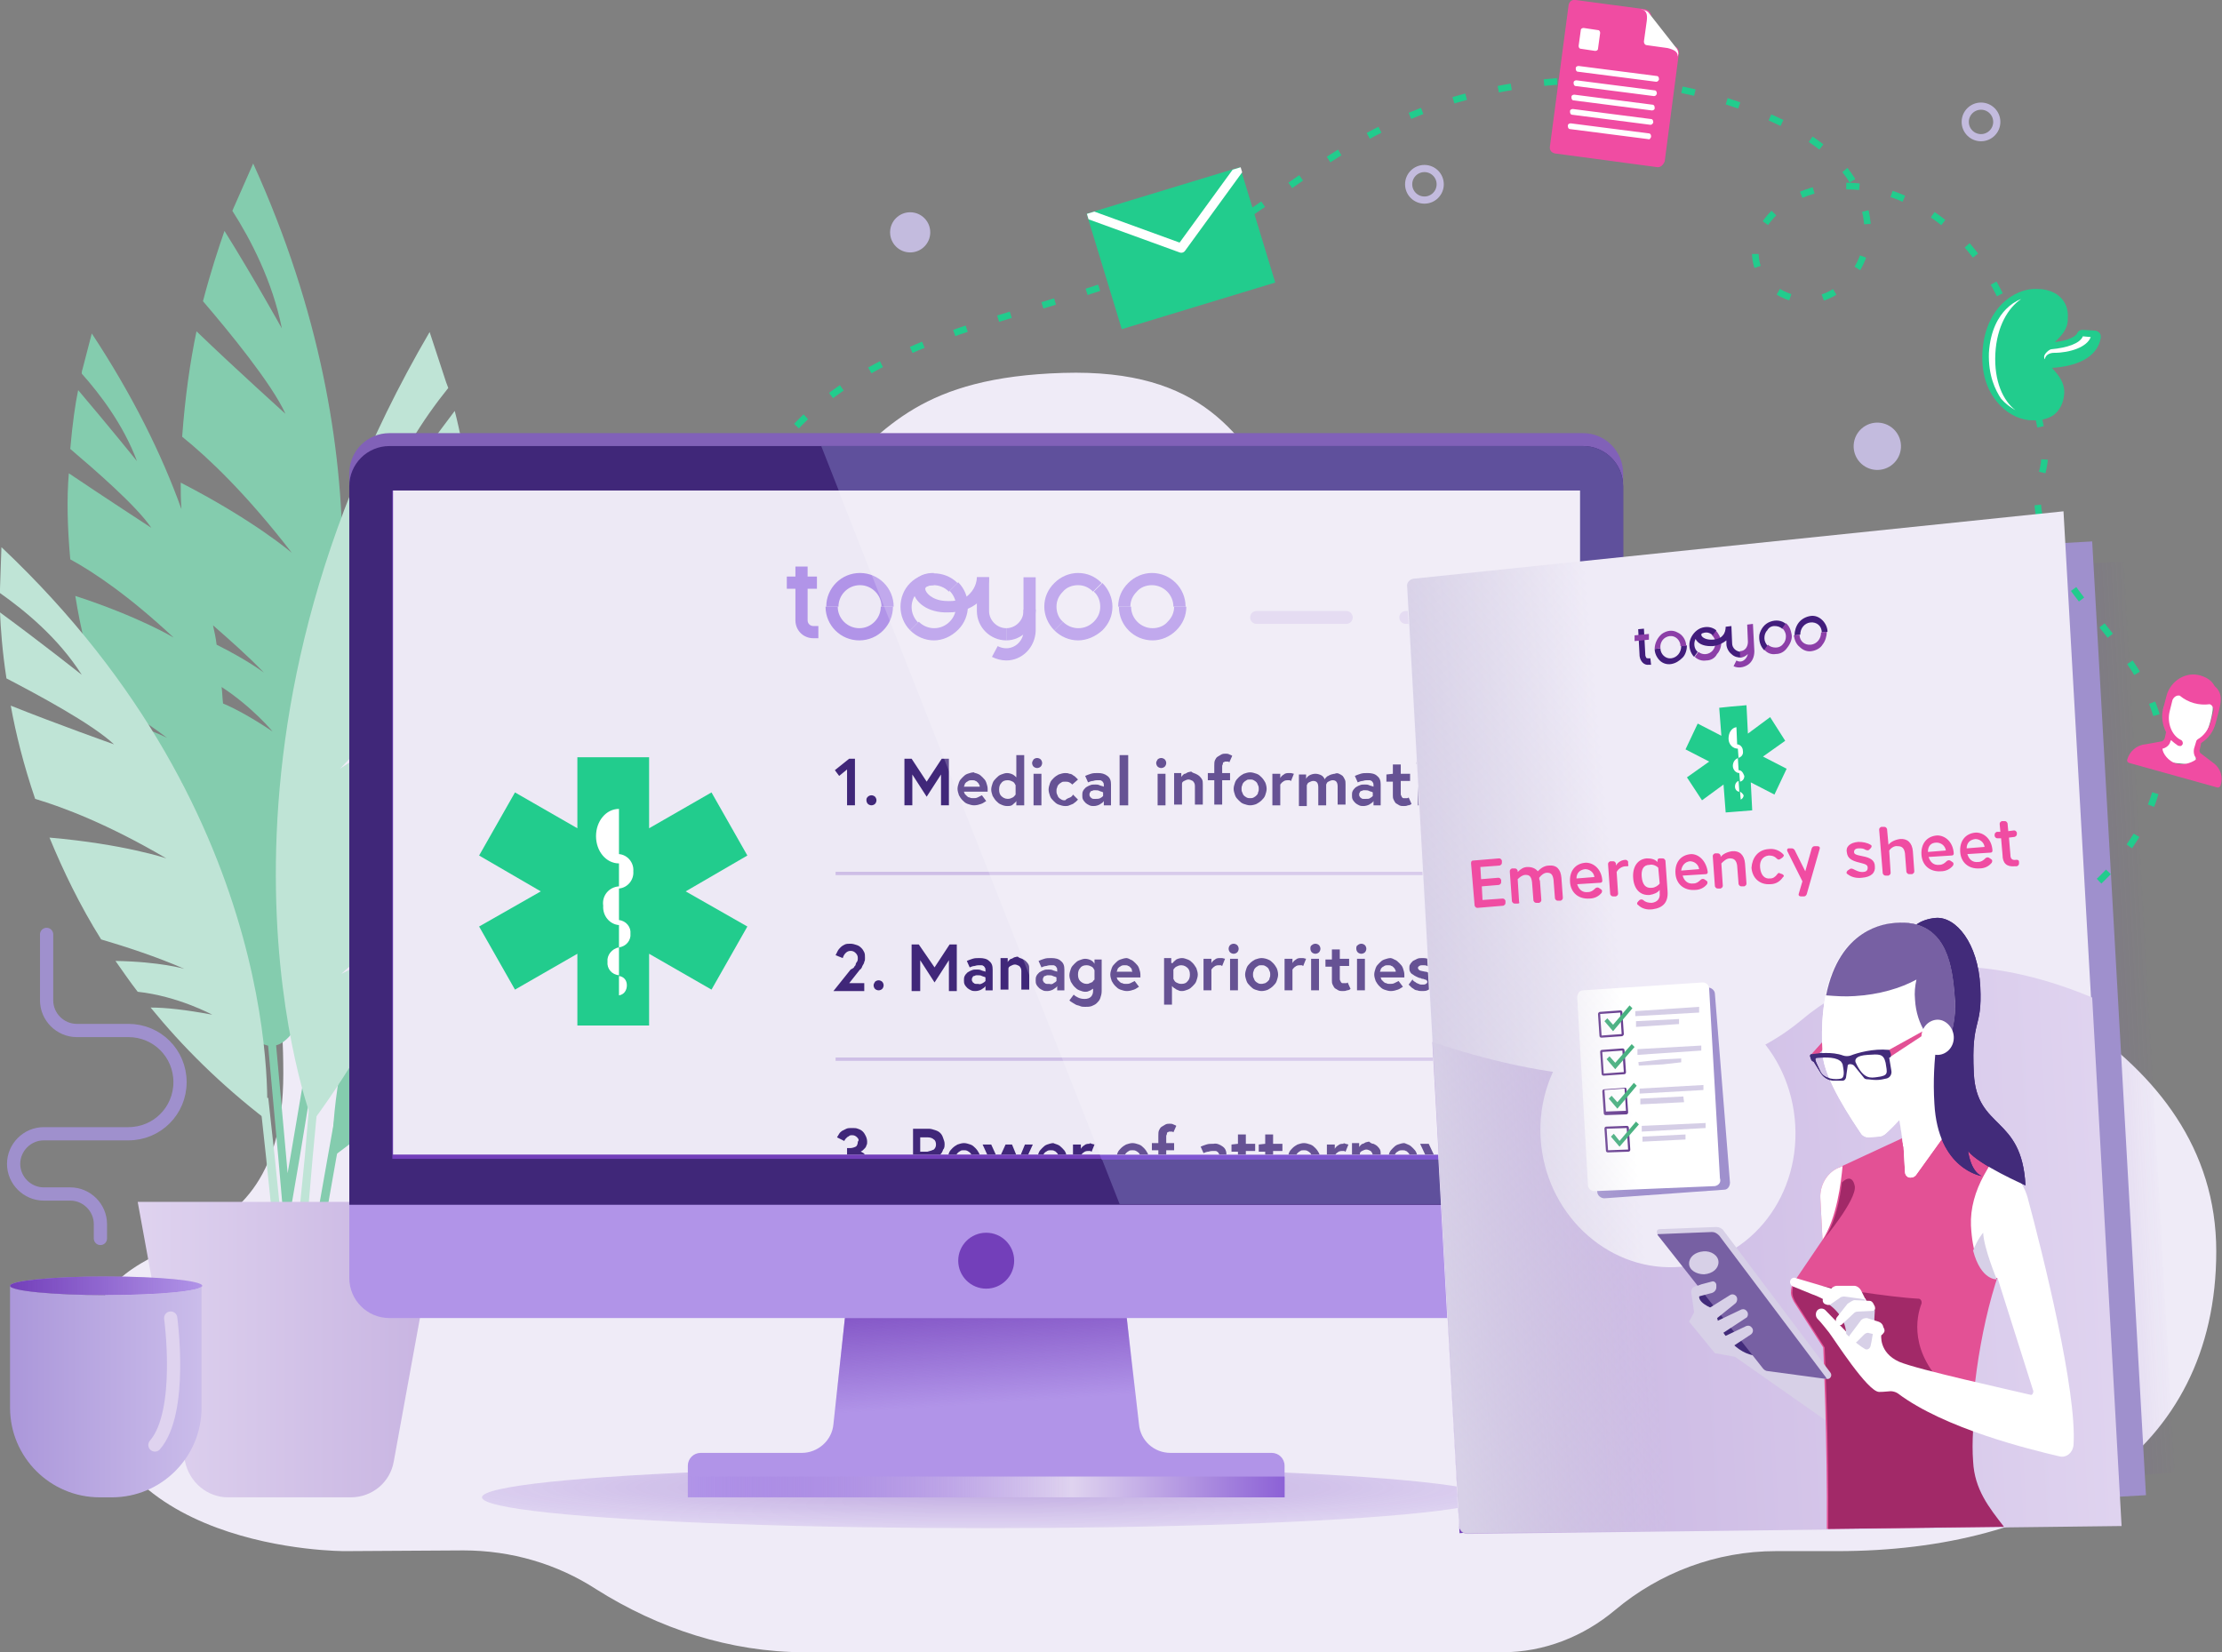<svg viewBox="0 0 309.8 230.4" xmlns="http://www.w3.org/2000/svg" xmlns:xlink="http://www.w3.org/1999/xlink"><rect x="0" y="0" width="309.8" height="230.4" fill="#808080" stroke="none"/><linearGradient id="a" gradientTransform="matrix(.998 -.056 -.056 -.998 60.216 167.572)" gradientUnits="userSpaceOnUse" x1="160.457" x2="241.548" y1="10.944" y2="10.944"><stop offset="0" stop-color="#733fba"/><stop offset="1" stop-color="#733fba" stop-opacity="0"/></linearGradient><radialGradient id="b" cx="315.089" cy="-2761.793" gradientTransform="matrix(.73 0 0 -.051 -92.883 66.578)" gradientUnits="userSpaceOnUse" r="202.242"><stop offset="0" stop-color="#733fba"/><stop offset="1" stop-color="#aa88ea" stop-opacity="0"/></radialGradient><linearGradient id="c"><stop offset="0" stop-color="#c7b3e1"/><stop offset="1" stop-color="#dfd3ef"/></linearGradient><linearGradient id="d" gradientTransform="matrix(-1 0 0 -1 -663.5 231.64)" gradientUnits="userSpaceOnUse" x1="-725.056" x2="-682.697" xlink:href="#c" y1="43.419" y2="43.419"/><linearGradient id="e" gradientTransform="matrix(-1 0 0 -1 -663.5 231.64)" gradientUnits="userSpaceOnUse" x1="-691.76" x2="-664.921" y1="37.569" y2="37.569"><stop offset=".013" stop-color="#cabcea"/><stop offset="1" stop-color="#ab97da"/></linearGradient><linearGradient id="f"><stop offset="0" stop-color="#733fba" stop-opacity="0"/><stop offset="1" stop-color="#733fba"/></linearGradient><linearGradient id="g" gradientTransform="matrix(-1 0 0 -1 -663.5 231.64)" gradientUnits="userSpaceOnUse" x1="-691.76" x2="-664.921" xlink:href="#f" y1="52.319" y2="52.319"/><linearGradient id="h" gradientTransform="matrix(1 0 0 -1 0 231.638)" gradientUnits="userSpaceOnUse" x1="95.7" x2="179.1" y1="24.269" y2="24.269"><stop offset="0" stop-color="#8c61d6" stop-opacity="0"/><stop offset=".645" stop-color="#dfd3ef"/><stop offset="1" stop-color="#8c61d6"/></linearGradient><linearGradient id="i" gradientTransform="matrix(1 0 0 -1 0 231.638)" gradientUnits="userSpaceOnUse" x1="137.182" x2="135.963" xlink:href="#f" y1="35.872" y2="54.557"/><clipPath id="j"><path d="m54.8 68.4h165.5v92.6h-165.5z"/></clipPath><clipPath id="k"><path d="m54.8 68.4h165.5v92.6h-165.5z"/></clipPath><clipPath id="l"><path d="m153.5 26.2h22.4v16.8h-22.4z" transform="matrix(.957 -.29 .29 .957 -2.959 49.262)"/></clipPath><linearGradient id="m" gradientTransform="matrix(.998 -.056 -.056 -.998 60.216 167.572)" gradientUnits="userSpaceOnUse" x1="140.507" x2="232.584" xlink:href="#c" y1="-18.674" y2="-18.674"/><clipPath id="n"><path d="m228 141.7 8.9-.5v-.8l-8.9.6z"/></clipPath><clipPath id="o"><path d="m228.1 143.2 6-.4v-.7l-6 .3z"/></clipPath><clipPath id="p"><path d="m228.3 147.1 8.9-.6v-.7l-8.9.5z"/></clipPath><clipPath id="q"><path d="m228.4 147.7h6v.7h-6z" transform="matrix(.994 -.112 .112 .994 -15.141 26.871)"/></clipPath><clipPath id="r"><path d="m228.6 152.5 8.9-.5v-.7l-8.9.5z"/></clipPath><clipPath id="s"><path d="m228.7 154 6.1-.3-.1-.8-6 .3z"/></clipPath><clipPath id="t"><path d="m228.9 157.8 8.9-.5v-.7l-8.9.4z"/></clipPath><clipPath id="u"><path d="m229 159.2 6-.3v-.7l-6 .3z"/></clipPath><linearGradient id="v" gradientTransform="matrix(.998 -.056 -.056 -.998 60.216 167.572)" gradientUnits="userSpaceOnUse" x1="139.509" x2="167.635" y1="10.948" y2="11.814"><stop offset="0" stop-color="#d7d0e7"/><stop offset="1" stop-color="#d1cbe1" stop-opacity="0"/></linearGradient><clipPath id="w"><path d="m227.8 87.8 26.9-2.6.4 6.8-26.9 2.5z"/></clipPath><clipPath id="x"><path d="m228.2 94.5 26.9-2.5-.4-6.8-26.9 2.6z"/></clipPath><clipPath id="y"><path d="m228.2 94.5 26.9-2.5-.4-6.8-26.9 2.6z"/></clipPath><clipPath id="z"><path d="m228.2 94.5 26.9-2.5-.4-6.8-26.9 2.6z"/></clipPath><clipPath id="A"><path d="m234.7 99.1 13.9-1.2.8 14.7-13.9 1.1z"/></clipPath><clipPath id="B"><path d="m235.5 113.7 13.9-1.1-.8-14.7-13.9 1.2z"/></clipPath><clipPath id="C"><path d="m235.5 113.7 13.9-1.1-.8-14.7-13.9 1.2z"/></clipPath><clipPath id="D"><path d="m66.8 105.5h37.4v37.4h-37.4z"/></clipPath><clipPath id="E"><path d="m66.8 105.5h37.4v37.4h-37.4z"/></clipPath><clipPath id="F"><path d="m66.8 105.5h37.4v37.4h-37.4z"/></clipPath><path d="m64.6 216.2c6.7 0 13.1 1.9 18.5 5.4 8.7 5.5 18.7 8.8 29.1 8.8h97.3c5.8 0 11.3-2.2 15.7-5.9 6.2-5.2 14.1-8.2 22.4-8.2h8.6c29.5 0 52.8-13.5 52.8-41.8 0-28.8-33.5-41-53.2-46.9s5.5-37.8-40.6-37.8-27.6-39-67-37.8-20.1 28.4-81.1 31.1c-41 8.7-27.6 35.8-27.6 66.6 0 30.7-27.2 18.1-27.2 39.8 0 27 35.8 26.8 35.8 26.8z" fill="#efebf7"/><path d="m303.2 205.3-99.7 8.5-7.2-130 99.8-5.5z" fill="url(#a)"/><path d="m299.2 208.5-94.7 5.3c-.5 0-1-.4-1-.9l-7.4-131.1c0-.5.4-1 .9-1l94.7-5.3z" fill="#9f90cd"/><path d="m107.1 64.5c5.8-9.3 16.2-14.7 26.6-18.3s21.3-5.8 31-10.7c9.5-4.8 17.5-12.1 26.9-17 16.5-8.7 37-9.7 54.3-2.5 3.6 1.5 7.1 3.4 9.9 6.1 2.8 2.8 4.7 6.5 4.6 10.4s-2.6 7.8-6.3 9-8.3-1-9.2-4.8c-1-4.3 2.7-8.3 6.9-9.8 8-2.9 17.3 1.1 22.8 7.7s7.9 15.1 9.6 23.5c.4 2.1 1.1 4.3.8 6.5-.3 2-1.1 3.5-.9 5.7.4 5.1 3.4 9.9 6.5 13.8 4.2 5.4 9.2 10.7 10.5 17.4 1.3 6.9-1.8 14.2-6.5 19.4-4.1 4.5-9.6 8.3-15.1 11-5.1 2.5-12.1 1.9-17.5.5" fill="none" stroke="#22cc8d" stroke-dasharray="1.841 4.603" stroke-miterlimit="10" stroke-width=".921"/><ellipse cx="137.4" cy="208.8" fill="url(#b)" opacity=".4" rx="70.2" ry="4.3"/><path d="m81.4 91.4v5.8c-3.1 2-7.4 5.3-10.5 9.8 0 0 5.3-3.9 10.4-7.4-.1 1.9-.4 4.7-1 8.1-4 1.9-10.8 5.3-13.6 7.7 0 0 7.1-2.3 12.9-4.4-.8 3.4-1.9 7.3-3.4 11.5-3.6.9-9.1 2.8-16.5 6.8 0 0 5.3-1.6 14.6-2.1-1.8 4-4 8.2-6.8 12.4-3 .8-6.9 1.9-10.4 3.3 0 0 3.1-.8 8.6-.7-.9 1.3-1.9 2.5-2.9 3.7-5 .4-9.3 2.5-9.3 2.5 3.3-.5 5.8-.7 7.7-.6-4.1 4.7-9 9.3-14.8 13.5-.1 0-1.8-37.3 35-69.9zm-71.6-13.4c3.3 1.8 8.2 5.1 14.4 10.9 0 0-4.8-2.9-13.7-5.8.7 4.4 1.8 9.1 3.5 13.9 2.8 1.5 6.3 3.6 9.3 5.9 0 0-2.8-1.5-8.2-2.9.6 1.5 1.2 2.9 1.9 4.4 4.7 1.6 8.4 4.8 8.4 4.8-3.1-1.4-5.5-2.2-7.3-2.6 2.8 5.6 6.4 11.3 11 16.9 0 0 .1-.4.3-1 1.2 8.9 3.2 19.5 6 22.2 5.2 4.8 8.1-6.9 8.1-6.9l2.2-20.4-3.1-5.1c4.7-14.5 11.5-48.1-7.3-89.5l-2.6 5.9s-.1.2-.3.7c2.5 3.9 5.6 9.8 6.9 16.4 0 0-4-7.2-8-13.6-.8 2.3-1.9 5.6-3 9.8 3.6 4.2 9.6 11.5 11.5 15.7 0 0-6.9-6.2-12.4-11.5-.9 4.3-1.6 9.2-2 14.7 3.6 2.9 8.9 7.9 15.3 16.2 0 0-5.2-4.5-15.5-9.8 0 1.2 0 2.4.1 3.7-2.8-7.8-6.9-16-12.5-24.5l-1.3 5s-.1.2-.1.6c2.5 2.8 5.8 7.1 7.7 12.2 0 0-4.2-5.2-8.2-9.9-.4 1.9-.8 4.7-1.1 8.2 3.4 2.9 9.2 7.9 11.3 11 0 0-6.3-4.1-11.5-7.6-.3 3.5-.2 7.6.2 12zm27 15.8s-2.2-1.7-6.6-3.9c-.1-.9-.3-1.8-.5-2.7 2.4 2.1 4.9 4.3 7.1 6.6zm1.2 8.2c-2.7-1.8-5-3.1-6.9-3.9-.1-.8-.1-1.5-.2-2.3 4.3 2.8 7.1 6.2 7.1 6.2z" fill="#84ccae"/><path d="m38.4 144.7 1.5 16.6.2 2.3.4-2.3 1.9-11.2 1.2.2-1.8 11-1.2 7h-1.2l-.6-6.9-1.5-16.5z" fill="#84ccae"/><path d="m37.4 153.1.9 8.2.7 6.9h-1.2l-.7-6.8-.9-8.3zm5.1 8.2.7-8.2 1.1.8-.7 7.4-.6 7h-1.2z" fill="#bfe4d6"/><path d="m59.9 46.3 2.3 7s.1.3.3.8c-3.3 4.1-7.6 10.4-9.8 17.8 0 0 5.5-7.7 10.7-14.6.7 2.7 1.5 6.6 2.2 11.5-4.6 4.3-12.2 11.9-14.9 16.4 0 0 8.5-6.2 15.5-11.6.5 5 .7 10.7.5 17-4.5 2.8-11.1 7.9-19.3 16.6 0 0 6.4-4.5 18.8-9.3-.6 6.2-1.8 12.9-3.7 19.8-3.8 2.4-8.5 5.6-12.6 9.1 0 0 3.8-2.4 11.3-4.8-.7 2.1-1.4 4.2-2.2 6.3-6.5 2.7-11.4 7.5-11.4 7.5 4.2-2.2 7.5-3.5 10.1-4.2-3.4 8.1-8 16.5-14.1 24.8-.1.1-19-49.7 16.3-110.1z" fill="#bfe4d6"/><path d="m.2 76.3-.2 5.8v.6c3.4 2.4 8.1 6.2 11.4 11.4 0 0-5.8-4.6-11.4-8.7.1 2.2.3 5.3.9 9.2 4.4 2.3 11.9 6.3 15 9.2 0 0-7.9-2.8-14.4-5.4.7 3.9 1.8 8.3 3.4 13 4 1.2 10.1 3.5 18.3 8.3 0 0-5.9-2-16.3-2.9 1.9 4.6 4.2 9.4 7.2 14.2 3.4 1 7.7 2.4 11.6 4.1 0 0-3.4-1-9.6-1.1 1 1.4 2 2.9 3.1 4.3 5.6.6 10.4 3.2 10.4 3.2-3.7-.7-6.5-1-8.6-1 4.4 5.4 9.7 10.7 16.2 15.7 0 0 3.3-41.9-37-79.9z" fill="#bfe4d6"/><path d="m46.7 155.7.9 1.9-.7 3.8-1.2 6.8h-.8l-.4-.1 1.2-6.8z" fill="#84ccae"/><path d="m35.2 167.6h26.3l-6.6 36.2c-.5 2.9-3 5-6 5h-17.1c-2.9 0-5.4-2.1-6-5l-6.6-36.2z" fill="url(#d)"/><ellipse cx="14.8" cy="179.3" fill="#b194e8" rx="13.4" ry="1.3"/><path d="m14.8 180.6c-7.4 0-13.4-.6-13.4-1.3v17c0 6.9 5.6 12.5 12.5 12.5h1.7c6.9 0 12.5-5.6 12.5-12.5v-17c.2.7-5.8 1.3-13.3 1.3z" fill="url(#e)"/><path d="m23.8 183.8s1.8 13.1-2.2 17.7" style="fill:none;stroke:#dfd3ef;stroke-width:1.845;stroke-linecap:round;stroke-linejoin:round;stroke-miterlimit:10"/><ellipse cx="14.8" cy="179.3" fill="url(#g)" rx="13.4" ry="1.3"/><path d="m14 172.7v-2c0-2.3-1.9-4.2-4.2-4.2h-3.7c-2.3 0-4.2-1.9-4.2-4.2 0-2.3 1.9-4.2 4.2-4.2h11.8c4 0 7.2-3.2 7.2-7.2 0-4-3.2-7.2-7.2-7.2h-7.2c-2.3 0-4.2-1.9-4.2-4.2v-9.2" style="fill:none;stroke:#9f90cd;stroke-width:1.845;stroke-linecap:round;stroke-linejoin:round;stroke-miterlimit:10"/><path d="m220.7 60.4h-166.4c-3.1 0-5.6 2.5-5.6 5.6v100.2h177.6v-100.2c0-3.1-2.5-5.6-5.6-5.6z" fill="#8161b8"/><path d="m48.7 167.9v10.3c0 3.1 2.5 5.6 5.6 5.6h166.4c3.1 0 5.6-2.5 5.6-5.6v-10.3z" fill="#b194e8"/><path d="m220.7 62.2h-166.4c-3.1 0-5.6 2.5-5.6 5.6v100.2h177.6v-100.2c0-3.1-2.5-5.6-5.6-5.6z" fill="#402779"/><path d="m220.7 62.2h-106.2l41.6 105.7h70.2v-100.1c0-3.1-2.5-5.6-5.6-5.6z" fill="#5f509c"/><path d="m54.7 68.4h165.5v93.2h-165.5z" fill="#733fba"/><path d="m153.6 161.7h66.6v-93.3h-103.3z" fill="#8057d2"/><path d="m54.8 68.4h165.5v92.6h-165.5z" fill="#ede9f5"/><path d="m177.3 202.6h-14.1c-2.3 0-4.2-1.7-4.4-4l-1.7-14.8h-39.3l-1.6 14.8c-.2 2.3-2.2 4-4.4 4h-14.1c-1 0-1.8.8-1.8 1.8v4.4h83.2v-4.4c0-1-.8-1.8-1.8-1.8z" fill="#b194e8"/><path d="m154.5 208.8h24.6v-2.9h-83.4v2.9z" fill="url(#h)"/><path d="m116 199.1h42.8c0-.2-.1-.3-.1-.5l-1.6-14.8h-39.3l-1.6 14.8c-.1.1-.1.3-.2.5z" fill="url(#i)"/><circle cx="137.5" cy="175.8" fill="#733fba" r="3.9"/><path d="m130.2 89.3c-1.2 0-2.4-.5-3.3-1.4l1.2-1.2c1.2 1.2 3.1 1.2 4.3 0s1.2-3.1 0-4.3l1.2-1.2c1.8 1.8 1.8 4.8 0 6.6-1 1-2.2 1.5-3.4 1.5zm-16.1-.3h-.7c-1.4 0-2.5-1.1-2.5-2.5v-7.5h1.7v7.5c0 .5.4.8.8.8h.7zm26.2.3c-2.2 0-4.1-1.8-4.1-4.1v-4.7h1.7v4.7c0 1.3 1.1 2.4 2.4 2.4z" fill="#b194e8"/><path d="m126.9 87.9c-1.8-1.8-1.8-4.8 0-6.6s4.8-1.8 6.6 0l-1.2 1.2c-1.2-1.2-3.1-1.2-4.3 0s-1.2 3.1 0 4.3zm38.4-3.3h-1.7c0-1.7-1.4-3-3-3-.8 0-1.6.3-2.1.9-.6.6-.9 1.3-.9 2.1h-1.7c0-1.3.5-2.4 1.4-3.3s2.1-1.4 3.3-1.4c2.6 0 4.7 2.1 4.7 4.7zm-45.5 4.7c-2.6 0-4.7-2.1-4.7-4.7h1.7c0 1.7 1.4 3 3 3 1.7 0 3-1.4 3-3h1.7c0 2.6-2.1 4.7-4.7 4.7zm27.2-1.4c-.9-.9-1.4-2.1-1.4-3.3 0-1.3.5-2.4 1.4-3.3s2.1-1.4 3.3-1.4c1.3 0 2.4.5 3.3 1.4l-1.2 1.2c-.6-.6-1.3-.9-2.1-.9s-1.6.3-2.1.9c-.6.6-.9 1.3-.9 2.1s.3 1.6.9 2.1z" fill="#b194e8"/><path d="m132.2 85.4h-.5c-2.8-.1-4.5-1.8-4.4-3.4 0-1 .8-2.1 2.9-2.1v1.7c-.6 0-1.2.2-1.2.5 0 .5.9 1.6 2.8 1.7 1.5.1 2.7-.2 3.4-1 .9-.9 1-2 1-2.3h1.7c0 .5-.1 2.2-1.5 3.5-1.1.9-2.4 1.4-4.2 1.4zm-9.3-.8c0-1.7-1.4-3-3-3-1.7 0-3 1.4-3 3h-1.7c0-2.6 2.1-4.7 4.7-4.7s4.7 2.1 4.7 4.7zm17.4 7.5c-.7 0-1.4-.2-2-.5l.8-1.5c.4.2.8.3 1.2.3 1.3 0 2.4-1.1 2.4-2.4v-3h1.7v3c-.1 2.3-1.9 4.1-4.1 4.1zm10-2.8c-1.2 0-2.4-.5-3.3-1.4l1.2-1.2c1.2 1.2 3.1 1.2 4.3 0 .6-.6.9-1.3.9-2.1s-.3-1.6-.9-2.1l1.2-1.2c.9.9 1.4 2.1 1.4 3.3 0 1.3-.5 2.4-1.4 3.3-1 .9-2.2 1.4-3.4 1.4zm10.4 0c-2.6 0-4.7-2.1-4.7-4.7h1.7c0 1.7 1.4 3 3 3 .8 0 1.6-.3 2.1-.9.6-.6.9-1.3.9-2.1h1.7c0 1.3-.5 2.4-1.4 3.3s-2.1 1.4-3.3 1.4zm-51-8.9h4.2v1.7h-4.2z" fill="#b194e8"/><path d="m140.3 89.3v-1.7c1.3 0 2.4-1.1 2.4-2.4v-4.7h1.7v4.7c-.1 2.2-1.9 4.1-4.1 4.1z" fill="#b194e8"/><path d="m187.7 87h-12.5c-.5 0-.9-.4-.9-.9s.4-.9.9-.9h12.5c.5 0 .9.4.9.9s-.4.9-.9.9zm20.8 0h-12.5c-.5 0-.9-.4-.9-.9s.4-.9.9-.9h12.5c.5 0 .9.4.9.9s-.4.9-.9.9z" fill="#dfd3ef"/><g clip-path="url(#j)"><path d="m119.2 105.8v6.5h-1.1v-5l-1.1.9-.6-.8 2-1.6zm1.8 5.3c.1-.1.3-.2.5-.2s.4.1.5.2.2.3.2.5-.1.4-.2.5-.3.2-.5.2-.4-.1-.5-.2-.2-.3-.2-.5 0-.3.2-.5zm8.2-2.1 2.1-3.2h1v6.5h-1.1v-4.3l-2 3.1-2-3.1v4.3h-1.1v-6.5h1zm7.1-1.1c.3.1.5.3.7.5s.4.4.5.7.2.6.2.9v.4h-3.3c0 .1.1.2.1.3l.3.3c.1.1.2.2.4.2.1.1.3.1.5.1s.4 0 .6-.1l.6-.3.6.8c-.2.1-.4.3-.7.4s-.6.2-1 .2c-.3 0-.6-.1-.9-.2s-.5-.3-.7-.5-.4-.5-.5-.7c-.1-.3-.2-.6-.2-.9s.1-.6.2-.9.3-.5.5-.7.4-.4.7-.5.6-.2.9-.2c0 .1.3.1.5.2zm.2 1.5c0-.1-.1-.2-.2-.3s-.2-.2-.3-.2c-.1-.1-.3-.1-.5-.1s-.3 0-.5.1c-.1.1-.2.1-.3.2s-.2.2-.2.3-.1.2-.1.3h2.2c0-.1 0-.2-.1-.3zm5.2 2.9v-.6c-.1.2-.3.3-.5.5s-.5.2-.8.2-.6-.1-.8-.2c-.3-.1-.5-.3-.7-.5s-.3-.4-.5-.7c-.1-.3-.2-.6-.2-.9s.1-.6.2-.9.3-.5.5-.7.4-.4.7-.5.5-.2.8-.2.6.1.8.2.4.3.5.4v-3.1h1.1v7zm-.5-3.3c-.2-.1-.4-.2-.7-.2-.4 0-.7.1-.9.4-.2.2-.3.5-.3.9s.1.7.3.9.5.4.9.4c.3 0 .5-.1.7-.2s.3-.3.4-.4v-1.3c-.1-.2-.2-.4-.4-.5zm2.9-3.1c.1-.1.3-.2.5-.2s.4.1.5.2.2.3.2.5-.1.4-.2.5-.3.2-.5.2-.4-.1-.5-.2-.2-.3-.2-.5.1-.3.2-.5zm1.1 2v4.4h-1.1v-4.4zm4 3.3c.2-.1.3-.2.4-.4l.7.7-.3.3c-.1.1-.3.2-.4.3-.2.1-.3.1-.5.2s-.4.1-.6.1c-.3 0-.6-.1-.9-.2s-.5-.3-.7-.5-.4-.4-.5-.7-.2-.6-.2-.9.1-.6.2-.9.3-.5.5-.7.5-.4.7-.5c.3-.1.6-.2.9-.2.2 0 .4 0 .6.1.2 0 .4.1.5.2.2.1.3.2.4.3l.3.3-.8.7c-.1-.1-.2-.2-.4-.3s-.4-.1-.6-.1-.4 0-.5.1c-.2.1-.3.2-.4.3s-.2.3-.2.4c-.1.2-.1.3-.1.5s0 .3.1.5.1.3.2.4.2.2.4.3.3.1.5.1c.3-.3.5-.3.7-.4zm5.2-3c.4.3.5.7.5 1.2v2.9h-1v-.6c-.1.2-.3.3-.6.5-.2.1-.5.2-.8.2-.2 0-.4 0-.6-.1s-.4-.2-.5-.3-.3-.3-.4-.5-.1-.4-.1-.6 0-.4.1-.6.2-.3.4-.5c.2-.1.3-.2.6-.3.2-.1.4-.1.7-.1.2 0 .4 0 .6.1s.4.1.6.2v-.2c0-.1 0-.3-.1-.4s-.1-.2-.2-.2c-.1-.1-.2-.1-.3-.1h-.3c-.1 0-.3 0-.6.1-.2 0-.5.1-.7.2l-.4-.9c.2-.1.5-.2.8-.3s.6-.1 1-.1c.5 0 .9.1 1.3.4zm-1 3.1c.2-.1.3-.2.4-.3v-.5c-.1-.1-.3-.1-.5-.2s-.3-.1-.5-.1h-.3c-.1 0-.2.1-.3.1s-.2.1-.2.2c-.1.1-.1.2-.1.3s0 .2.1.3c0 .1.1.1.2.2s.2.1.3.1h.3c.2 0 .4 0 .6-.1zm3.9-6v7h-1.2v-7zm4.1.6c.1-.1.3-.2.5-.2s.4.1.5.2.2.3.2.5-.1.4-.2.5-.3.2-.5.2-.4-.1-.5-.2-.2-.3-.2-.5.1-.3.2-.5zm1.1 2v4.4h-1.1v-4.4zm4.2 0c.2.1.4.2.5.3s.3.3.4.5.1.4.1.7v2.8h-1.1v-2.6c0-.3-.1-.5-.3-.7-.2-.1-.4-.2-.6-.2s-.4.1-.6.2-.3.2-.3.4v2.9h-1.1v-4.4h1v.6c0-.1.1-.2.2-.3s.2-.2.3-.2.2-.1.4-.2c.1 0 .3-.1.5-.1.2.2.4.2.6.3zm2.6 0v-1.1c0-.3 0-.6.1-.8s.2-.4.4-.5.3-.2.5-.3.4-.1.6-.1.3 0 .5.1.3.1.4.2l-.4.9s-.1-.1-.2-.1h-.4c-.1 0-.1.1-.2.1s-.1.1-.1.2-.1.2-.1.3v1h1.1v1h-1.1v3.4h-1.1v-3.4h-.9v-1h.9zm5.9 0c.3.1.5.3.7.5s.4.5.5.7.2.6.2.9-.1.6-.2.9-.3.5-.5.7-.5.4-.7.5-.6.2-.9.2-.6-.1-.9-.2-.5-.3-.7-.5-.4-.4-.5-.7-.2-.6-.2-.9.1-.6.2-.9.3-.5.5-.7.5-.4.7-.5c.3-.1.6-.2.9-.2s.6.1.9.2zm-.4 3.3c.2-.1.3-.2.4-.3s.2-.2.2-.4c.1-.2.1-.3.1-.5s0-.3-.1-.5-.1-.3-.2-.4-.2-.2-.4-.3-.3-.1-.5-.1-.4 0-.5.1c-.2.1-.3.2-.4.3s-.2.3-.2.4c-.1.2-.1.3-.1.5s0 .3.1.5.1.3.2.4.2.2.4.3.3.1.5.1.3 0 .5-.1zm5.2-3.4c.1 0 .3.1.4.1l-.4 1c-.1 0-.1-.1-.2-.1h-.3c-.3 0-.5.1-.6.2-.2.1-.3.3-.4.4v2.9h-1.1v-4.4h1.1v.6c.1-.2.3-.4.5-.5.2-.2.5-.2.7-.2zm6.7.1c.2.1.4.2.5.3s.2.3.3.5.1.4.1.7v2.8h-1.1v-2.5c0-.6-.2-.9-.7-.9-.2 0-.4.1-.6.2s-.2.2-.3.4v2.9h-1.1v-2.5c0-.6-.2-.9-.7-.9-.2 0-.4.1-.6.2s-.2.2-.3.4v2.9h-1.1v-4.4h1v.6c.1-.2.3-.4.5-.5s.5-.2.8-.2.6.1.8.2.4.3.5.6c0-.1.1-.2.2-.3s.2-.2.3-.2c.1-.1.2-.1.4-.2.1 0 .3-.1.5-.1.2-.1.4-.1.6 0zm5.3.3c.4.3.5.7.5 1.2v2.9h-1v-.6c-.1.2-.3.3-.6.5-.2.1-.5.2-.8.2-.2 0-.4 0-.6-.1s-.4-.2-.5-.3-.3-.3-.4-.5-.1-.4-.1-.6 0-.4.1-.6.2-.3.4-.5c.2-.1.3-.2.6-.3.2-.1.4-.1.7-.1.2 0 .4 0 .6.1s.4.1.6.2v-.2c0-.1 0-.3-.1-.4s-.1-.2-.2-.2c-.1-.1-.2-.1-.3-.1h-.3c-.1 0-.3 0-.6.1-.2 0-.5.1-.7.2l-.4-.9c.2-.1.5-.2.8-.3s.6-.1 1-.1c.5 0 1 .1 1.3.4zm-1 3.1c.2-.1.3-.2.4-.3v-.5c-.1-.1-.3-.1-.5-.2s-.3-.1-.5-.1h-.3c-.1 0-.2.1-.3.1s-.2.1-.2.2c-.1.1-.1.2-.1.3s0 .2.1.3c0 .1.1.1.2.2s.2.1.3.1h.3c.3 0 .5 0 .6-.1zm3.2-3.4v-1.3h1.1v1.3h1.3v1h-1.3v1.8c0 .1 0 .2.1.3 0 .1.1.2.1.2.1.1.1.1.2.1h.5c.1 0 .2-.1.2-.1l.4.9c-.1.1-.3.2-.5.2-.2.1-.4.1-.6.1s-.4 0-.6-.1-.3-.2-.5-.3c-.1-.1-.2-.3-.3-.5s-.1-.4-.1-.6v-1.9h-.9v-1zm3.5-2c.1-.1.3-.2.5-.2s.4.1.5.2.2.3.2.5-.1.4-.2.5-.3.2-.5.2-.4-.1-.5-.2-.2-.3-.2-.5.1-.3.2-.5zm1.1 2v4.4h-1.1v-4.4zm4.2 0c.3.1.5.3.7.5s.4.5.5.7.2.6.2.9-.1.6-.2.9-.3.5-.5.7-.5.4-.7.5-.6.2-.9.2-.6-.1-.9-.2-.5-.3-.7-.5-.4-.4-.5-.7-.2-.6-.2-.9.1-.6.2-.9.3-.5.5-.7.5-.4.7-.5c.3-.1.6-.2.9-.2s.6.1.9.2zm-.4 3.3c.2-.1.3-.2.4-.3s.2-.2.2-.4c.1-.2.1-.3.1-.5s0-.3-.1-.5-.1-.3-.2-.4-.2-.2-.4-.3-.3-.1-.5-.1-.4 0-.5.1c-.2.1-.3.2-.4.3s-.2.3-.2.4c-.1.2-.1.3-.1.5s0 .3.1.5.1.3.2.4.2.2.4.3.3.1.5.1.3 0 .5-.1zm5.6-3.3c.2.1.4.2.5.3s.3.3.4.5.1.4.1.7v2.8h-1.1v-2.6c0-.3-.1-.5-.3-.7-.2-.1-.4-.2-.6-.2s-.4.1-.6.2-.3.2-.3.4v2.9h-1.1v-4.4h1v.6c0-.1.1-.2.2-.3s.2-.2.3-.2.2-.1.4-.2c.1 0 .3-.1.5-.1.2.2.4.2.6.3zm-89.1 26.9c.1-.1.2-.2.2-.3s.1-.3.2-.4c.1-.2.1-.3.1-.5 0-.3-.1-.5-.3-.7s-.4-.3-.7-.3-.5.1-.7.3-.3.4-.4.7l-1-.4.3-.6c.1-.2.3-.4.4-.5.2-.2.4-.3.6-.4s.5-.1.8-.1.6.1.9.2.5.3.6.4c.2.2.3.4.4.6s.1.5.1.8c0 .2 0 .4-.1.5 0 .2-.1.3-.2.5-.1.1-.1.3-.2.4s-.1.2-.2.2l-1.5 1.9h2.1v1.1h-4.3l2.4-3c.4-.2.5-.3.5-.4zm2.9 2.1c.1-.1.3-.2.5-.2s.4.1.5.2.2.3.2.5-.1.4-.2.5-.3.2-.5.2-.4-.1-.5-.2-.2-.3-.2-.5.1-.3.2-.5zm8.3-2 2.1-3.2h1v6.5h-1.1v-4.3l-2 3.1-2-3.1v4.3h-1.2v-6.5h1zm7.6-.9c.4.3.5.7.5 1.2v2.9h-1v-.6c-.1.2-.3.3-.6.5-.2.1-.5.2-.8.2-.2 0-.4 0-.6-.1s-.4-.2-.5-.3-.3-.3-.4-.5-.1-.4-.1-.6 0-.4.1-.6.2-.3.4-.5c.2-.1.3-.2.6-.3.2-.1.4-.1.7-.1.2 0 .4 0 .6.1s.4.1.6.2v-.2c0-.1 0-.3-.1-.4s-.1-.2-.2-.2c-.1-.1-.2-.1-.3-.1h-.3c-.1 0-.3 0-.6.1-.2 0-.5.1-.7.2l-.4-.9c.2-.1.5-.2.8-.3s.6-.1 1-.1c.5 0 1 .1 1.3.4zm-.9 3.1c.2-.1.3-.2.4-.3v-.5c-.1-.1-.3-.1-.5-.2s-.3-.1-.5-.1h-.3c-.1 0-.2.1-.3.1s-.2.1-.2.2c-.1.1-.1.2-.1.3s0 .2.1.3c0 .1.1.1.2.2s.2.1.3.1h.3c.2.1.4 0 .6-.1zm5.5-3.4c.2.1.4.2.5.3s.3.3.4.5.1.4.1.7v2.8h-1.1v-2.6c0-.3-.1-.5-.3-.7-.2-.1-.4-.2-.6-.2s-.4.1-.6.2-.3.2-.3.4v2.9h-1.1v-4.4h1v.6c0-.1.1-.2.2-.3s.2-.2.3-.2.2-.1.4-.2c.1 0 .3-.1.5-.1.2.2.4.2.6.3zm5.4.3c.4.3.5.7.5 1.2v2.9h-1v-.6c-.1.2-.3.3-.6.5-.2.1-.5.2-.8.2-.2 0-.4 0-.6-.1s-.4-.2-.5-.3-.3-.3-.4-.5-.1-.4-.1-.6 0-.4.1-.6.2-.3.4-.5c.2-.1.3-.2.6-.3.2-.1.4-.1.7-.1.2 0 .4 0 .6.1s.4.1.6.2v-.2c0-.1 0-.3-.1-.4s-.1-.2-.2-.2c-.1-.1-.2-.1-.3-.1h-.3c-.1 0-.3 0-.6.1-.2 0-.5.1-.7.2l-.4-.9c.2-.1.5-.2.8-.3s.6-.1 1-.1c.5 0 1 .1 1.3.4zm-1 3.1c.2-.1.3-.2.4-.3v-.5c-.1-.1-.3-.1-.5-.2s-.3-.1-.5-.1h-.3c-.1 0-.2.1-.3.1s-.2.1-.2.2c-.1.1-.1.2-.1.3s0 .2.1.3c0 .1.1.1.2.2s.2.1.3.1h.3c.3.1.5 0 .6-.1zm5.6.7c-.1.1-.2.1-.3.2s-.2.1-.4.2-.3.1-.5.1c-.3 0-.5-.1-.8-.2s-.5-.3-.7-.5-.3-.4-.5-.7c-.1-.3-.2-.6-.2-.9s.1-.6.2-.9.3-.5.5-.7.4-.4.7-.5.5-.2.8-.2.6.1.8.2.4.3.5.5v-.6h1v4.4c0 .4-.1.7-.2 1s-.3.5-.5.7-.5.3-.7.4c-.3.1-.6.1-.9.1-.2 0-.5 0-.7-.1s-.4-.1-.6-.2-.3-.2-.5-.3-.3-.2-.4-.3l.6-.8c.2.2.4.3.6.4s.5.2.9.2.7-.1.9-.3.3-.5.3-.8v-.5c.2 0 .1 0 .1.1zm-.3-3c-.2-.1-.4-.2-.7-.2-.4 0-.7.1-.9.4-.2.2-.3.5-.3.9s.1.7.3.9.5.4.9.4c.1 0 .3 0 .4-.1.1 0 .2-.1.3-.1.1-.1.2-.1.2-.2l.2-.2v-1.3c-.1-.2-.2-.4-.4-.5zm5.4-1c.3.1.5.3.7.5s.4.4.5.7.2.6.2.9v.4h-3.3c0 .1.1.2.1.3l.3.3c.1.1.2.2.4.2.1.1.3.1.5.1s.4 0 .6-.1l.6-.3.6.8c-.2.1-.4.3-.7.4s-.6.2-1 .2c-.3 0-.6-.1-.9-.2s-.5-.3-.7-.5-.4-.5-.5-.7c-.1-.3-.2-.6-.2-.9s.1-.6.2-.9.3-.5.5-.7.4-.4.7-.5.6-.2.9-.2c-.1 0 .2 0 .5.2zm.2 1.4c0-.1-.1-.2-.2-.3s-.2-.2-.3-.2c-.1-.1-.3-.1-.5-.1s-.3 0-.5.1c-.1.1-.2.1-.3.2s-.2.2-.2.3-.1.2-.1.3h2.2c-.1-.1-.1-.2-.1-.3zm5.7-.9c.1-.2.3-.3.5-.5.2-.1.5-.2.8-.2s.5.1.8.2.5.3.7.5.3.4.5.7c.1.3.2.6.2.9s-.1.6-.2.9-.3.5-.5.7-.4.4-.7.5-.5.2-.8.2c-.2 0-.3 0-.5-.1s-.3-.1-.4-.2-.2-.1-.3-.2l-.2-.2v2.6h-1.1v-6.5h1v.7zm.5 2.7c.2.1.4.2.7.2.4 0 .7-.1.9-.4.2-.2.3-.5.3-.9s-.1-.7-.3-.9-.5-.4-.9-.4c-.3 0-.5.1-.7.2s-.3.3-.4.4v1.3c.1.2.2.4.4.5zm6.4-3.4c.1 0 .3.1.4.1l-.4 1c-.1 0-.1-.1-.2-.1h-.3c-.3 0-.5.1-.6.2-.2.1-.3.3-.4.4v2.9h-1.1v-4.4h1.1v.6c.1-.2.3-.4.5-.5.2-.2.5-.2.7-.2zm1.1-1.8c.1-.1.3-.2.5-.2s.4.1.5.2.2.3.2.5-.1.4-.2.5-.3.2-.5.2-.4-.1-.5-.2-.2-.3-.2-.5.1-.4.2-.5zm1.1 1.9v4.4h-1.1v-4.4zm4.2.1c.3.1.5.3.7.5s.4.5.5.7.2.6.2.9-.1.6-.2.9-.3.5-.5.7-.5.4-.7.5-.6.2-.9.2-.6-.1-.9-.2-.5-.3-.7-.5-.4-.4-.5-.7-.2-.6-.2-.9.1-.6.2-.9.3-.5.5-.7.5-.4.7-.5c.3-.1.6-.2.9-.2s.7.1.9.2zm-.4 3.3c.2-.1.3-.2.4-.3s.2-.2.2-.4c.1-.2.1-.3.1-.5s0-.3-.1-.5-.1-.3-.2-.4-.2-.2-.4-.3-.3-.1-.5-.1-.4 0-.5.1c-.2.1-.3.2-.4.3s-.2.3-.2.4c-.1.2-.1.3-.1.5s0 .3.1.5.1.3.2.4.2.2.4.3.3.1.5.1.4-.1.5-.1zm5.3-3.5c.1 0 .3.1.4.1l-.4 1c-.1 0-.1-.1-.2-.1h-.3c-.3 0-.5.1-.6.2-.2.1-.3.3-.4.4v2.9h-1.1v-4.4h1.1v.6c.1-.2.3-.4.5-.5.2-.2.5-.2.7-.2zm1.2-1.8c.1-.1.3-.2.5-.2s.4.1.5.2.2.3.2.5-.1.4-.2.5-.3.2-.5.2-.4-.1-.5-.2-.2-.3-.2-.5 0-.4.2-.5zm1 1.9v4.4h-1.1v-4.4zm1.8 0v-1.3h1.1v1.3h1.3v1h-1.3v1.8c0 .1 0 .2.1.3 0 .1.1.2.1.2.1.1.1.1.2.1h.5c.1 0 .2-.1.2-.1l.4.9c-.1.1-.3.2-.5.2-.2.1-.4.1-.6.1s-.4 0-.6-.1-.3-.2-.5-.3c-.1-.1-.2-.3-.3-.5s-.1-.4-.1-.6v-1.9h-.9v-1h.9zm3.6-1.9c.1-.1.3-.2.5-.2s.4.1.5.2.2.3.2.5-.1.4-.2.5-.3.2-.5.2-.4-.1-.5-.2-.2-.3-.2-.5 0-.4.2-.5zm1 1.9v4.4h-1.1v-4.4zm4.1.1c.3.1.5.3.7.5s.4.4.5.7.2.6.2.9v.4h-3.3c0 .1.1.2.1.3l.3.3c.1.1.2.2.4.2.1.1.3.1.5.1s.4 0 .6-.1l.6-.3.6.8c-.2.1-.4.3-.7.4s-.6.2-1 .2c-.3 0-.6-.1-.9-.2s-.5-.3-.7-.5-.4-.5-.5-.7c-.1-.3-.2-.6-.2-.9s.1-.6.2-.9.3-.5.5-.7.4-.4.7-.5.6-.2.9-.2c-.1 0 .2 0 .5.2zm.1 1.4c0-.1-.1-.2-.2-.3s-.2-.2-.3-.2c-.1-.1-.3-.1-.5-.1s-.3 0-.5.1c-.1.1-.2.1-.3.2s-.2.2-.2.3-.1.2-.1.3h2.2c0-.1 0-.2-.1-.3zm2.6 1.6c.1.1.2.1.3.2s.2.1.4.2.3.1.5.1.4 0 .5-.1c.2-.1.2-.2.2-.3s0-.1-.1-.2c0 0-.1-.1-.2-.1s-.2-.1-.3-.1-.2 0-.3-.1c-.2 0-.4-.1-.6-.2s-.4-.2-.5-.3c-.2-.1-.3-.2-.4-.4s-.1-.3-.1-.5 0-.4.1-.5c.1-.2.2-.3.4-.5l.6-.3c.2-.1.5-.1.8-.1.4 0 .7.1 1 .2s.5.2.7.4l-.6.8c-.1-.1-.3-.2-.5-.3s-.4-.1-.6-.1-.4 0-.5.1c-.2.1-.2.2-.2.3s.1.2.2.3c.2.1.4.1.8.2.2 0 .4.1.6.2s.3.1.5.2c.1.1.2.2.3.4s.1.3.1.5-.1.4-.2.6-.2.3-.4.4l-.6.3c-.2.1-.5.1-.7.1s-.5 0-.7-.1c-.2 0-.4-.1-.5-.2-.2-.1-.3-.2-.4-.3l-.3-.3.6-.8c-.1.2 0 .2.1.3zm-77.6 21.8c-.2-.2-.4-.3-.7-.3-.1 0-.3 0-.4.1s-.2.1-.3.2l-.2.2c-.1.1-.1.2-.2.3l-1-.5c.1-.2.2-.3.3-.5s.3-.3.4-.4l.6-.3c.2-.1.5-.1.8-.1s.6 0 .8.1c.3.1.5.2.7.4s.3.4.4.6.2.5.2.8c0 .2 0 .4-.1.5 0 .1-.1.3-.2.4l-.3.3c-.1.1-.2.1-.3.2.1 0 .2.1.4.2l.3.3c.1.1.2.3.2.4.1.2.1.3.1.5 0 .3-.1.6-.2.8s-.3.4-.5.6-.4.3-.7.4-.6.1-.9.1-.6 0-.8-.1-.5-.2-.7-.3-.3-.3-.5-.5c-.1-.2-.2-.4-.3-.5l.9-.5c0 .1.1.2.2.4l.3.3c.1.1.2.2.4.2.2.1.3.1.5.1.3 0 .6-.1.8-.2s.3-.4.3-.7c0-.2 0-.3-.1-.4l-.3-.3c-.1-.1-.2-.1-.4-.2-.1 0-.3-.1-.4-.1h-.5v-1h.4c.3 0 .6-.1.8-.2s.3-.4.3-.7c.2-.2.1-.4-.1-.6zm2.6 4.2c.1-.1.3-.2.5-.2s.4.1.5.2.2.3.2.5-.1.4-.2.5-.3.2-.5.2-.4-.1-.5-.2-.2-.3-.2-.5.1-.4.2-.5zm7.4-5.4c.3 0 .6.1.9.2s.5.2.7.4.3.4.4.7.2.5.2.8 0 .6-.2.8c-.1.3-.2.5-.4.7s-.4.3-.7.4-.6.2-.9.2h-1.1v2.3h-1.1v-6.5zm.7 2.9c.2-.2.3-.4.3-.7s-.1-.6-.3-.7c-.2-.2-.5-.3-.9-.3h-1v2h1c.4-.1.7-.2.9-.3zm5.1-.7c.3.1.5.3.7.5s.4.5.5.7.2.6.2.9-.1.6-.2.9-.3.5-.5.7-.5.4-.7.5-.6.2-.9.2-.6-.1-.9-.2-.5-.3-.7-.5-.4-.4-.5-.7-.2-.6-.2-.9.1-.6.2-.9.3-.5.5-.7.5-.4.7-.5c.3-.1.6-.2.9-.2s.6.1.9.2zm-.4 3.3c.2-.1.3-.2.4-.3s.2-.2.2-.4c.1-.2.1-.3.1-.5s0-.3-.1-.5-.1-.3-.2-.4-.2-.2-.4-.3-.3-.1-.5-.1-.4 0-.5.1c-.2.1-.3.2-.4.3s-.2.3-.2.4c-.1.2-.1.3-.1.5s0 .3.1.5.1.3.2.4.2.2.4.3.3.1.5.1.3-.1.5-.1zm4.3-1.1 1-2.2h.9l.9 2.2.9-2.2h1.1l-2.1 4.6-1.4-3.1-1.4 3.1-2.1-4.6h1.2zm8.2-2.2c.3.1.5.3.7.5s.4.4.5.7.2.6.2.9v.4h-3.3c0 .1.1.2.1.3l.3.3c.1.1.2.2.4.2.1.1.3.1.5.1s.4 0 .6-.1l.6-.3.6.8c-.2.1-.4.3-.7.4s-.6.2-1 .2c-.3 0-.6-.1-.9-.2s-.5-.3-.7-.5-.4-.5-.5-.7c-.1-.3-.2-.6-.2-.9s.1-.6.2-.9.3-.5.5-.7.4-.4.7-.5.6-.2.9-.2c-.1 0 .2.1.5.2zm.1 1.4c0-.1-.1-.2-.2-.3s-.2-.2-.3-.2c-.1-.1-.3-.1-.5-.1s-.3 0-.5.1c-.1.1-.2.1-.3.2s-.2.2-.2.3-.1.2-.1.3h2.2c0-.1 0-.2-.1-.3zm4.7-1.5c.1 0 .3.1.4.1l-.4 1c-.1 0-.1-.1-.2-.1h-.3c-.3 0-.5.1-.6.2-.2.1-.3.3-.4.4v2.9h-1.1v-4.4h1.1v.6c.1-.2.3-.4.5-.5.2-.2.5-.2.7-.2 0-.1.1-.1.3 0zm6.6.1c.3.1.5.3.7.5s.4.5.5.7.2.6.2.9-.1.6-.2.9-.3.5-.5.7-.5.4-.7.5-.6.2-.9.2-.6-.1-.9-.2-.5-.3-.7-.5-.4-.4-.5-.7-.2-.6-.2-.9.1-.6.2-.9.3-.5.5-.7.5-.4.7-.5c.3-.1.6-.2.9-.2s.6.1.9.2zm-.4 3.3c.2-.1.3-.2.4-.3s.2-.2.2-.4c.1-.2.1-.3.1-.5s0-.3-.1-.5-.1-.3-.2-.4-.2-.2-.4-.3-.3-.1-.5-.1-.4 0-.5.1c-.2.1-.3.2-.4.3s-.2.3-.2.4c-.1.2-.1.3-.1.5s0 .3.1.5.1.3.2.4.2.2.4.3.3.1.5.1.3-.1.5-.1zm3.1-3.4v-1.1c0-.3 0-.6.1-.8s.2-.4.4-.5.3-.2.5-.3.4-.1.6-.1.3 0 .5.1.3.1.4.2l-.4.9s-.1-.1-.2-.1h-.4c-.1 0-.1.1-.2.1s-.1.1-.1.2-.1.2-.1.3v1h1.1v1h-1.1v3.4h-1.1v-3.4h-.9v-1h.9zm9 .4c.4.3.5.7.5 1.2v2.9h-1v-.6c-.1.2-.3.3-.6.5-.2.1-.5.2-.8.2-.2 0-.4 0-.6-.1s-.4-.2-.5-.3-.3-.3-.4-.5-.1-.4-.1-.6 0-.4.1-.6.2-.3.4-.5c.2-.1.3-.2.6-.3.2-.1.4-.1.7-.1.2 0 .4 0 .6.1s.4.1.6.2v-.2c0-.1 0-.3-.1-.4s-.1-.2-.2-.2c-.1-.1-.2-.1-.3-.1h-.3c-.1 0-.3 0-.6.1-.2 0-.5.1-.7.2l-.4-.9c.2-.1.5-.2.8-.3s.6-.1 1-.1c.4-.1.9.1 1.3.4zm-1 3c.2-.1.3-.2.4-.3v-.5c-.1-.1-.3-.1-.5-.2s-.3-.1-.5-.1h-.3c-.1 0-.2.1-.3.1s-.2.1-.2.2c-.1.1-.1.2-.1.3s0 .2.1.3c0 .1.1.1.2.2s.2.1.3.1h.3c.2.1.4 0 .6-.1zm3.1-3.4v-1.3h1.1v1.3h1.3v1h-1.3v1.8c0 .1 0 .2.1.3 0 .1.1.2.1.2.1.1.1.1.2.1h.5c.1 0 .2-.1.2-.1l.4.9c-.1.1-.3.2-.5.2-.2.1-.4.1-.6.1s-.4 0-.6-.1-.3-.2-.5-.3c-.1-.1-.2-.3-.3-.5s-.1-.4-.1-.6v-1.9h-.9v-1zm3.8 0v-1.3h1.1v1.3h1.3v1h-1.3v1.8c0 .1 0 .2.1.3 0 .1.1.2.1.2.1.1.1.1.2.1h.5c.1 0 .2-.1.2-.1l.4.9c-.1.1-.3.2-.5.2-.2.1-.4.1-.6.1s-.4 0-.6-.1-.3-.2-.5-.3c-.1-.1-.2-.3-.3-.5s-.1-.4-.1-.6v-1.9h-.9v-1zm6.3.1c.3.1.5.3.7.5s.4.5.5.7.2.6.2.9-.1.6-.2.9-.3.5-.5.7-.5.4-.7.5-.6.2-.9.2-.6-.1-.9-.2-.5-.3-.7-.5-.4-.4-.5-.7-.2-.6-.2-.9.1-.6.2-.9.3-.5.5-.7.5-.4.7-.5c.3-.1.6-.2.9-.2s.6.1.9.2zm-.4 3.3c.2-.1.3-.2.4-.3s.2-.2.2-.4c.1-.2.1-.3.1-.5s0-.3-.1-.5-.1-.3-.2-.4-.2-.2-.4-.3-.3-.1-.5-.1-.4 0-.5.1c-.2.1-.3.2-.4.3s-.2.3-.2.4c-.1.2-.1.3-.1.5s0 .3.1.5.1.3.2.4.2.2.4.3.3.1.5.1.3-.1.5-.1zm5.3-3.4c.1 0 .3.1.4.1l-.4 1c-.1 0-.1-.1-.2-.1h-.3c-.3 0-.5.1-.6.2-.2.1-.3.3-.4.4v2.9h-1.1v-4.4h1.1v.6c.1-.2.3-.4.5-.5.2-.2.5-.2.7-.2 0-.1.1-.1.3 0zm3.9 0c.2.1.4.2.5.3s.3.3.4.5.1.4.1.7v2.8h-1.1v-2.6c0-.3-.1-.5-.3-.7-.2-.1-.4-.2-.6-.2s-.4.1-.6.2-.3.2-.3.4v2.9h-1.1v-4.4h1v.6c0-.1.1-.2.2-.3s.2-.2.3-.2.2-.1.4-.2c.1 0 .3-.1.5-.1.2.2.4.3.6.3zm4.8.1c.3.1.5.3.7.5s.4.4.5.7.2.6.2.9v.4h-3.3c0 .1.1.2.1.3l.3.3c.1.1.2.2.4.2.1.1.3.1.5.1s.4 0 .6-.1l.6-.3.6.8c-.2.1-.4.3-.7.4s-.6.2-1 .2c-.3 0-.6-.1-.9-.2s-.5-.3-.7-.5-.4-.5-.5-.7c-.1-.3-.2-.6-.2-.9s.1-.6.2-.9.3-.5.5-.7.4-.4.7-.5.6-.2.9-.2c0 0 .3.1.5.2zm.2 1.4c0-.1-.1-.2-.2-.3s-.2-.2-.3-.2c-.1-.1-.3-.1-.5-.1s-.3 0-.5.1c-.1.1-.2.1-.3.2s-.2.2-.2.3-.1.2-.1.3h2.2c0-.1-.1-.2-.1-.3zm2.4 4c.1 0 .2.1.3.1.2 0 .3 0 .4-.1s.2-.3.3-.5l.2-.5-2.1-4.5h1.2l1.5 3.2 1.2-3.2h1.2l-2.1 5.4-.3.6c-.1.2-.3.3-.4.4s-.3.2-.4.2c-.2 0-.3.1-.4.1-.3 0-.5 0-.7-.1s-.4-.2-.5-.3l.5-.9c-.1 0 .1.1.1.1z" fill="#402779"/></g><path d="m216.9 121.8h-100.4m100.4 25.9h-100.4" style="opacity:.25;fill:none;stroke:#733fba;stroke-width:.461;stroke-miterlimit:10;clip-path:url(#k)"/><path d="m153.4 161.1h66.8v-92.7h-103.3z" fill="#fff" opacity=".2"/><path d="m231 23.3-14.2-1.9c-.5-.1-.8-.5-.7-1l2.6-19.7c.1-.5.5-.8 1-.7l9.7 1.3c.5.1.8.5.8 1l-.1.6 2.6 3.4.6.1c.5.1.8.5.8 1l-.1.6-1.9 14.5c-.2.5-.6.9-1.1.8z" fill="#f04ca2"/><path d="m233.8 6.8s.2.3.2.7c0 .1-.1.4-.1.4.1-.7-.6-1-1.4-1.2l-2.9-.4c-.2 0-.4-.2-.4-.5l.4-2.9c.1-.8 0-1.5-.8-1.6 0 0 .2 0 .4.1.4.1.6.3.6.3zm-2.9 4.6-10.9-1.4c-.2 0-.3-.2-.3-.4v-.1c0-.2.2-.3.4-.3l10.9 1.4c.2 0 .3.2.3.4v.1c-.1.2-.2.3-.4.3zm-8.5-4.3-2-.3c-.2 0-.3-.2-.3-.4l.3-2.2c0-.2.2-.3.4-.3l2 .3c.2 0 .3.2.3.4l-.3 2.2c0 .2-.2.3-.4.3zm8.2 6.3-10.9-1.4c-.2 0-.3-.2-.3-.4v-.1c0-.2.2-.3.4-.3l10.9 1.4c.2 0 .3.2.3.4v.1c-.1.2-.2.3-.4.3zm-.3 2-10.9-1.4c-.2 0-.3-.2-.3-.4v-.1c0-.2.2-.3.4-.3l10.9 1.4c.2 0 .3.2.3.4v.1c0 .2-.2.3-.4.3zm-.2 2-10.9-1.4c-.2 0-.3-.2-.3-.4v-.1c0-.2.2-.3.4-.3l10.9 1.4c.2 0 .3.2.3.4v.1c-.1.2-.2.3-.4.3zm-.3 2-10.9-1.4c-.2 0-.3-.2-.3-.4v-.1c0-.2.2-.3.4-.3l10.9 1.4c.2 0 .3.2.3.4v.1c-.1.2-.2.4-.4.3z" fill="#fff"/><path d="m151.5 29.8 21.4-6.5 4.9 16.1-21.4 6.5z" fill="#22cc8d"/><path d="m151.5 29.8 13.2 4.8 8-11" style="fill:none;stroke:#fff;stroke-width:1.289;stroke-linecap:round;stroke-linejoin:round;stroke-miterlimit:10;clip-path:url(#l)"/><circle cx="276.2" cy="17" fill="none" r="2.2" stroke="#c3bbde" stroke-miterlimit="10"/><circle cx="198.6" cy="25.7" fill="none" r="2.2" stroke="#c3bbde" stroke-miterlimit="10"/><ellipse cx="126.9" cy="32.4" fill="#c3bbde" rx="2.8" ry="2.8"/><ellipse cx="261.7" cy="62.2" fill="#c3bbde" rx="3.3" ry="3.3" transform="matrix(.747 -.665 .665 .747 24.89 189.8)"/><path d="m292.9 47.1c0-.3 0-.5-.2-.7s-.4-.3-.7-.3l-1.6-.1c-.4 0-.7.2-.8.5-.2.4-1.2 1-3.1 1.2.8-.8 1.8-1.7 1.8-3.2.1-1.4-.3-2.4-1.2-3.2-.7-.6-1.8-1-3-1-1.8-.1-3.6.7-5 2.1-1.1 1.1-2.5 3.2-2.7 6.7s1 5.7 2 6.9c1.2 1.5 2.8 2.4 4.5 2.6h.3c1.3.1 2.3-.2 3.1-.7.9-.7 1.4-1.7 1.5-3 .1-1.6-.9-2.7-1.7-3.6 3.2-.2 6.3-1.3 6.8-4.2z" fill="#22cc8d"/><path d="m290.4 46.9 1.1.1c-.5 1.4-2.9 2.2-5.1 2.2-.5 0-1.2.2-1.3.9-.1-.1-.1-.3-.1-.4.1-.5.8-1 1-1 2.2-.2 4-.8 4.4-1.8zm-13.1 2.3c.2-3.2 1.4-5.1 2.4-6.1.6-.6 1.3-1.1 2.1-1.4-1.8 1.2-3.4 3.8-3.6 7.6-.2 3.9 1.1 6.6 2.8 7.9-.7-.4-1.4-.9-2-1.6-.8-1.2-1.8-3.2-1.7-6.4z" fill="#fff"/><path d="m295.7 212.7-91.2 1.1c-.6 0-1-.5-1.1-1l-7.3-131c0-.6.4-1.1.9-1.1l90.7-9.4z" fill="#efebf7"/><path d="m251.1 142.3c-15 12.4-37.5 7.7-51.4 3l3.8 67.6c0 .6.5 1 1.1 1l91.2-1.1-4.1-73.7c-11.7-4.9-27.7-7.7-40.6 3.2z" fill="url(#m)"/><path d="m214.8 158.7c-.6-10.3 6.9-19.2 16.7-19.8s18.2 7.4 18.8 18-6.9 19.4-16.7 19.8-18.2-7.7-18.8-18z" fill="#efebf7"/><path d="m239.1 138.6c0-.5-.5-.9-1-.9l-16.7 1.5c-.5 0-.8.5-.8 1l2.1 26c0 .5.5.9 1 .9l16.7-1.2c.5 0 .8-.5.8-1z" fill="#9f90cd"/><path d="m239.1 165.4-16.8.7c-.5 0-.9-.4-.9-.9l-1.5-26.1c0-.5.3-1 .8-1l16.7-1.1c.5 0 .9.4.9.9l1.5 26.4c.2.6-.2 1-.7 1.1" fill="#fff"/><path d="m226.4 149.5-2.8.2-.2-3 2.8-.2zm-.2-3.3-2.8.2c-.2 0-.3.1-.3.3l.2 3c0 .2.1.3.3.3l2.8-.2c.2 0 .3-.1.3-.3l-.2-3c0-.2-.1-.3-.3-.3m.5 8.7-2.8.1-.2-3 2.8-.2zm-.2-3.2-2.8.2c-.2 0-.3.1-.3.3l.2 3c0 .2.1.3.3.3l2.8-.1c.2 0 .3-.1.3-.3l-.2-3c0-.3-.1-.5-.3-.4m.5 8.6-2.8.1-.2-3 2.8-.1zm-.2-3.3-2.8.1c-.2 0-.3.1-.3.3l.2 3c0 .2.1.3.3.3l2.8-.1c.2 0 .3-.1.3-.3l-.2-3c0-.2-.1-.3-.3-.3" fill="#673d8f"/><path d="m225.2 149.1-1.2-1.4.4-.4.8.9 2.3-2.6.4.4zm.3 5.5-1.2-1.4.4-.4.8.9 2.3-2.7.4.4zm.3 5.3-1.2-1.4.4-.4.8 1 2.3-2.7.4.4z" fill="#48b180"/><path d="m226.1 144.2-2.8.2-.2-3 2.8-.2zm-.2-3.3-2.8.2c-.2 0-.3.2-.3.3l.2 3c0 .2.1.3.3.3l2.8-.2c.2 0 .3-.2.3-.3l-.2-3c0-.2-.1-.3-.3-.3" fill="#673d8f"/><path d="m224.9 143.8-1.2-1.4.4-.4.8.9 2.3-2.7.4.4z" fill="#48b180"/><g fill="#d5cee6"><path clip-path="url(#n)" d="m236.9 140.4-8.9.6v.7l8.9-.5z"/><path clip-path="url(#o)" d="m234.1 142.1-6 .3v.8l6-.4z"/><path clip-path="url(#p)" d="m237.2 145.8-8.9.5v.8l8.9-.6z"/><path clip-path="url(#q)" d="m228.4 147.9 6-.3v.7l-6 .3z"/><path clip-path="url(#r)" d="m237.5 151.3-8.9.5v.7l8.9-.5z"/><path clip-path="url(#s)" d="m234.7 152.9-6 .3v.8l6.1-.3z"/><path clip-path="url(#t)" d="m237.8 156.6-8.9.4v.8l8.9-.5z"/><path clip-path="url(#u)" d="m235 158.2-6 .3v.7l6-.3z"/></g><path d="m252.5 147.1 1.7-1.9v1.1l-1 1z" fill="#e35195"/><path d="m235.8 180.2.4 2.8-.7 1.3 3.6 4.4 2.8.5 13.4 9.4-.7-7.5-10-3.4-7.5-8.5-.8.2c-.3.1-.5.4-.5.8" fill="#d7d0e7"/><path d="m239.9 180s-3.1-.1-3 .9 2.2 1.7 2.2 1.7l.6 2.3s1.8 3.6 4.8 4.1c2.9.3-4.6-9-4.6-9" fill="#422b7a"/><path d="m277 158.8-11.1-.4-9.7 4.5c-1.5.7-2.5 2.4-2.4 4.2l.3 5.8-4 5.9c-.3.4-.4.9-.4 1.5 0 .4.2.8.4 1.2l4.1 6.4s.6 13.6.5 25.3l24.5-.3c-2.1-2.7-4.1-5.2-4.3-9.1-.4-7.1 1-18.2 3.8-26.3z" fill="#e35195"/><path d="m271.6 193.7c-5.5-5.1-4.4-10.1-3.7-11.9.1-.3-.1-.7-.4-.7-4-.2-12.7-1.6-17.2-2.4v.1c-.3.4-.4.9-.4 1.5 0 .4.2.8.4 1.2l4.1 6.4s.6 13.6.5 25.3l24.5-.3c-2.1-2.7-4.1-5.2-4.3-9.1-.1-1.3-.1-2.8 0-4.4z" fill="#a22968"/><path d="m256.2 162.9c-1.5.7-2.5 2.4-2.4 4.2l.3 5.8c2-3 2.6-8.1 2.8-10.3z" fill="#fff"/><path d="m254.8 192.3-8.2-1.2c-.3 0-.6-.2-.8-.5l-14.7-18.5c-.2-.3-.1-.7.3-.7l7.9-.3c.4 0 .8.2 1 .5l14.9 19.8c.3.4 0 .9-.4.9" fill="#d7d0e7"/><path d="m254.7 192.3c0-.1-.1-.1-.1-.2l-14.9-19.8c-.3-.3-.6-.5-1-.5l-7.6.3v.1l14.6 18.5c.2.3.5.5.8.5z" fill="#7760a3"/><path d="m239.6 176c0 .9-.8 1.6-2 1.7-1.1 0-2.1-.6-2.1-1.5s.8-1.6 2-1.7c1.1-.1 2.1.6 2.1 1.5m2.5 4.8c-.2-.3-.6-.4-.9-.2l-4 2.5 1.1 1.6 3.6-2.9c.3-.2.4-.7.2-1m1.5 2.1c-.2-.3-.5-.4-.8-.3l-4.2 2 1 1.7 3.8-2.5c.3-.1.4-.6.2-.9m.7 2.3c-.2-.3-.5-.4-.8-.3l-4.2 2 1 1.7 3.8-2.5c.3-.2.4-.6.2-.9m-5.6-6.5c.3-.1.6.2.6.5v.3c0 .4-.3.7-.6.8l-.4.1-1.1-1.3zm-2.8 1 .9 1.1 1.5-.4-1.1-1.3-.8.3" fill="#d7d0e7"/><path d="m272.6 139.7c-.3-4.9-1-11.5-8.5-11-1.6.1-11 1.1-10 18.2.2 3.6 4.2 9.4 5.4 11.2.2.3.6.5 1 .5l1.4-.1c.4 0 .8-.2 1.1-.5 2.1-1.9 10.1-10.3 9.6-18.3" fill="#fff"/><path d="m264.2 128.7c-1.3.1-7.7.7-9.6 10.1 1.3.1 2.6.2 4 .1 3.4-.2 6.4-1.1 8.6-2.3-.2.9-.3 1.8-.2 2.8.2 3.5 2.1 6.3 4.4 6.9.8-2.1 1.3-4.3 1.2-6.5-.3-5-1-11.7-8.4-11.1" fill="#7760a3"/><path d="m264.5 154.6c.1.2.7 3.8.8 4.8 0 .2 0 .4.1.5l.2 3.5c0 .5.4.9.9.8.2 0 .4-.1.6-.3l4.6-6.4-2.6-9.7z" fill="#fff"/><path d="m274.4 160.5c1.4 1.9 8 4.8 8 4.8-.5-9.8-6.8-7.7-7.2-15.6s1.2-6 .9-12.1-3.4-9.8-6.2-9.6c-1.2.1-2.1.5-2.7.9 4.6 1.3 5.1 6.6 5.4 10.8.1 2.2-.4 4.4-1.2 6.5-.5-.1-1-.4-1.4-.7-.3 2.3-.5 5.2-.3 8.4.5 9.2 6.6 10.1 6.6 10.1-1.6-.7-1.9-3.5-1.9-3.5" fill="#422b7a"/><path d="m263.5 147.4 7.3-4.8v-.3l-7.6 4.2z" fill="#e35195"/><path d="m263.6 146.9-.1-.3c0-.1-.1-.2-.2-.2-2.1-.2-4.3.4-5.3.8-.3.1-.7.1-1 0-1.6-.6-3.6-.3-4.4-.2-.2 0-.3.2-.2.4l.1.3c0 .1.1.1.1.2l.3.2 1 1.6c.4.6 1 .9 1.6 1h1.4c.3 0 .5-.3.5-.6l.2-1.4c0-.2.1-.3.3-.3h.1c.2 0 .4.1.5.2l1.3 1.6c.1.2.3.3.5.3.3 0 .7.1 1.3.1.5 0 1-.1 1.4-.2.5-.1.8-.6.7-1.1l-.3-1.8.2-.1c0-.1.1-.3 0-.5m-6.9 3.5c-.7.2-2.4.1-2.9-1-.6-1.3-1-1.9-.4-1.9.5 0 2.3-.2 3.1.4.2.1.3.3.4.5.1.6.4 1.8-.2 2m5-.2c-.8.1-1.9.4-3-2.1-.1-.4.1-.9 1.7-1s2.2-.2 2.5 1.1c.2 1.4.5 1.8-1.2 2" fill="#422b7a"/><path d="m267.9 144.8c-.1-1.4.9-2.5 2.1-2.6s2.3 1 2.4 2.3c.1 1.4-.9 2.5-2.1 2.6-1.3.1-2.4-1-2.4-2.3" fill="#fff"/><path d="m254.2 172.9s4.7-5.6 4.4-7.5c-.4-2-1.8-.5-1.8-.5s-.5 5.4-2.6 8" fill="#a22968"/><path d="m264.8 156.3s3-3.5 3.9-5c0 0-2.1 5.7-3.4 8.1z" fill="#d7d0e7"/><path d="m272.7 150.3s-.4 3.8.8 5.5m3.8 2s2.1 1.9 2.2 3.7" style="fill:none;stroke:#9485bb;stroke-width:.712;stroke-linecap:round;stroke-linejoin:round;stroke-miterlimit:10"/><path d="m277.8 161.8 1.1.5c1.8.9 3.2 2.6 3.8 4.7 2.1 7.8 6.9 27 6.4 34.5-.1 1.1-1 1.8-1.9 1.6-4.3-1-16.1-3.9-22.6-8.8-.3-.2-.7-.3-1-.3s-.8.1-1.6.1c-1.6 0-6.3-7.4-7-8.3-.4-.5-1.1-1.4-1.6-1.9-.3-.3-.3-.9 0-1.2s.8-.3 1.1 0l3.1 3.2s.1-3.6-4.9-5.4l-2.7-1.1c-.3-.1-.5-.5-.4-.8s.4-.5.7-.4l9.8 2.9 1.2 3 1 2s-.4 2.5 2.5 3.8c2.6 1.1 15.4 3.9 18.3 4.6.2.1.4-.2.4-.5l-5-15.8s-3.3.4-3.7-7.3c-.1-2.4.6-4.8 1.8-7z" fill="#fff"/><path d="m261.3 184.4-.1-.2-1.2-3-1.4-.4-.9-.1-1.1-.4-1.2 1-.7.4c2.8 1.8 2.7 4.3 2.7 4.3s1.4 1.4 2.6 2.1c.3.2.7 0 .8-.4.2-.8.4-2.2.5-3.3" fill="#d7d0e7"/><path d="m260.1 184.2 1.2.2.1-1.7h-1.3z" fill="#d7d0e7"/><path d="m254.3 180.9 1-1.2c.2-.2.5-.4.8-.4h2.4c.4 0 .8.3 1 .7l.6 1.2-2.9-.4c-.2 0-.5 0-.7.2l-1.3.9c-.2.1-.4.1-.6 0-.5-.1-.6-.7-.3-1" fill="#fff"/><path d="m257.6 181.8-1.5 1.9c-.2.3-.2.7 0 .9s.6.3.8 0l1.6-1.5c.1-.1.3-.2.5-.2l2.1-.1c.3 0 .4-.3.3-.6l-.2-.4c-.1-.2-.3-.4-.5-.4l-2.2-.1c-.3.1-.6.3-.9.5m1.8 2.4-1.5 2c-.2.3-.2.7.1.9.2.3.6.3.9 0l1-1c.2-.2.5-.3.7-.2l1.3.3c.3.1.5 0 .7-.3.2-.2.2-.5 0-.8l-.1-.3c-.1-.2-.3-.4-.6-.5l-1.6-.5c-.4 0-.7.1-.9.4" fill="#fff"/><path d="m278.4 178.4s-1.8-4.3-1.9-6.5c0 0-.8.9-1.4 2.5 1.1 4.2 3.3 4 3.3 4" fill="#d7d0e7"/><path d="m252.5 147.1 1.7-1.9v1.1l-1 1z" fill="#e35195"/><path d="m272.6 139.7c-.3-4.9-1-11.5-8.5-11-1.6.1-11 1.1-10 18.2.2 3.6 4.2 9.4 5.4 11.2.2.3.6.5 1 .5l1.4-.1c.4 0 .8-.2 1.1-.5 2.1-1.9 10.1-10.3 9.6-18.3" fill="#fff"/><path d="m264.2 128.7c-1.3.1-7.7.7-9.6 10.1 1.3.1 2.6.2 4 .1 3.4-.2 6.4-1.1 8.6-2.3-.2.9-.3 1.8-.2 2.8.2 3.5 2.1 6.3 4.4 6.9.8-2.1 1.3-4.3 1.2-6.5-.3-5-1-11.7-8.4-11.1" fill="#7760a3"/><path d="m264.5 154.6c.1.2.7 3.8.8 4.8 0 .2 0 .4.1.5l.2 3.5c0 .5.4.9.9.8.2 0 .4-.1.6-.3l4.6-6.4-2.6-9.7z" fill="#fff"/><path d="m274.4 160.5c1.4 1.9 8 4.8 8 4.8-.5-9.8-6.8-7.7-7.2-15.6s1.2-6 .9-12.1-3.4-9.8-6.2-9.6c-1.2.1-2.1.5-2.7.9 4.6 1.3 5.1 6.6 5.4 10.8.1 2.2-.4 4.4-1.2 6.5-.5-.1-1-.4-1.4-.7-.3 2.3-.5 5.2-.3 8.4.5 9.2 6.6 10.1 6.6 10.1-1.6-.7-1.9-3.5-1.9-3.5" fill="#422b7a"/><path d="m263.5 147.4 7.3-4.8v-.3l-7.6 4.2z" fill="#e35195"/><path d="m263.6 146.9-.1-.3c0-.1-.1-.2-.2-.2-2.1-.2-4.3.4-5.3.8-.3.1-.7.1-1 0-1.6-.6-3.6-.3-4.4-.2-.2 0-.3.2-.2.4l.1.3c0 .1.1.1.1.2l.3.2 1 1.6c.4.6 1 .9 1.6 1h1.4c.3 0 .5-.3.5-.6l.2-1.4c0-.2.1-.3.3-.3h.1c.2 0 .4.1.5.2l1.3 1.6c.1.2.3.3.5.3.3 0 .7.1 1.3.1.5 0 1-.1 1.4-.2.5-.1.8-.6.7-1.1l-.3-1.8.2-.1c0-.1.1-.3 0-.5m-6.9 3.5c-.7.2-2.4.1-2.9-1-.6-1.3-1-1.9-.4-1.9.5 0 2.3-.2 3.1.4.2.1.3.3.4.5.1.6.4 1.8-.2 2m5-.2c-.8.1-1.9.4-3-2.1-.1-.4.1-.9 1.7-1s2.2-.2 2.5 1.1c.2 1.4.5 1.8-1.2 2" fill="#422b7a"/><path d="m267.9 144.8c-.1-1.4.9-2.5 2.1-2.6s2.3 1 2.4 2.3c.1 1.4-.9 2.5-2.1 2.6-1.3.1-2.4-1-2.4-2.3" fill="#fff"/><path d="m246.8 75.5-49.7 5.2c-.6.1-1 .6-.9 1.1l7.3 131c0 .6.5 1 1.1 1l50-.6c-.2-.4-.3-.8-.3-1.3l-7.7-135.1c0-.5.1-.9.2-1.3z" fill="url(#v)"/><g clip-path="url(#w)"><path clip-path="url(#x)" d="m237.9 92.1c-.6.1-1.2-.1-1.6-.5l.5-.7c.6.5 1.5.4 2-.2s.5-1.6-.1-2.1l.5-.7c.4.4.7 1 .8 1.6 0 .6-.2 1.3-.6 1.7-.3.6-.9.9-1.5.9z" fill="#8c3fa8"/><path clip-path="url(#y)" d="m241.5 89.7-.1-2.4-.8.1c0 .4-.1.9-.4 1.2-.3.4-.9.6-1.6.6-.9 0-1.4-.4-1.4-.7 0-.1.1-.2.2-.2.5-.2 1-.1 1.4.3l.5-.7c-.6-.5-1.4-.6-2.2-.3-.7.3-1.3 1-1.5 1.8s.1 1.7.6 2.2l.5-.7c-.5-.4-.6-1.2-.3-1.8.3.6 1 1 2.1 1h.3c.8-.1 1.4-.4 1.9-.8v.5c0 .5.3 1.1.7 1.4.4.4.9.5 1.4.5v-.8c-.7 0-1.3-.5-1.3-1.2zm4.5 1c-.6-.6-.8-1.4-.7-2.2.2-.8.7-1.5 1.5-1.8s1.6-.2 2.2.3l-.5.7c-.3-.3-.7-.4-1.1-.4s-.8.2-1 .6c-.3.3-.4.7-.4 1.1s.2.8.5 1.1zm-13 1.9c-.6.1-1.2-.1-1.6-.5s-.7-1-.7-1.6l.8-.1c0 .8.7 1.5 1.5 1.4s1.4-.8 1.4-1.7l.8-.1c0 .6-.2 1.3-.6 1.7-.5.5-1 .8-1.6.9zm21.8-4.5-.8.1c0-.9-.7-1.5-1.6-1.4-.8.1-1.4.8-1.4 1.7l-.8.1c0-.6.2-1.3.6-1.8s1-.8 1.6-.9 1.2.1 1.7.6c.4.4.7 1 .7 1.6zm-24.6 4.6h-.3c-.7.1-1.2-.5-1.3-1.2l-.2-3.8.8-.1.2 3.8c0 .1.1.2.1.3.1.1.2.1.3.1h.3z" fill="#421d7c"/><path clip-path="url(#z)" d="m243.6 87.1.1 2.4c0 .7-.4 1.3-1.1 1.3v.9c.4 0 .8-.2 1.1-.5-.1.4-.3.7-.6.9s-.7.2-1 0l-.4.8c.6.3 1.4.2 2-.2s.9-1.1.9-1.9l-.2-3.8zm-15.7 1.5 2-.2v.8l-2 .2zm24.7 2.2c-.6.1-1.2-.1-1.7-.6-.5-.4-.7-1-.8-1.6l.8-.1c0 .9.7 1.5 1.6 1.4.8-.1 1.4-.8 1.4-1.7l.8-.1c0 .6-.2 1.3-.6 1.8-.3.5-.9.8-1.5.9zm-5 .4c-.6.1-1.2-.1-1.6-.6l.5-.7c.3.3.7.4 1.1.4s.8-.2 1-.5c.3-.3.4-.7.4-1.1s-.2-.8-.5-1.1l.5-.7c.5.4.7 1 .8 1.6s-.2 1.3-.6 1.8c-.4.6-1 .9-1.6.9zm-13.3-1.1c0-.8-.7-1.5-1.5-1.4s-1.4.8-1.3 1.7l-.8.1c0-.8.4-1.6 1-2.1.7-.5 1.5-.6 2.2-.2.7.3 1.2 1.1 1.2 1.9z" fill="#8c3fa8"/></g><g clip-path="url(#A)"><path clip-path="url(#B)" d="m248.9 103.3-2.1-3.3-3.1 2.3-.2-4-3.8.4.3 3.9-3.3-1.7-1.7 3.6 3.3 1.7-3.1 2.2 2.1 3.2 3-2.2.3 3.9 3.7-.3-.2-3.9 3.3 1.7 1.7-3.6-3.3-1.7z" fill="#22cc8d"/><path clip-path="url(#C)" d="m242.6 110.4.1 1.1c.2-.1.4-.3.4-.6-.1-.2-.3-.4-.5-.5zm-.7-.7c0 .4.3.7.6.7l-.1-1.5c-.3.1-.5.4-.5.8zm.5-2.3-.1-1.7c.5-.1.8-.5.7-1 0-.5-.4-.9-.8-.9l-.1-2.4c-.7.1-1.1.8-1.1 1.6s.6 1.4 1.3 1.4l.1 1.3c-.5.1-.8.6-.8 1.1s.4 1 .9 1l.1 1.2c.4-.1.6-.4.6-.8-.2-.5-.4-.8-.8-.8z" fill="#fff"/></g><path d="m205.4 120 3.6-.3c.2 0 .3.1.4.3v.3c0 .2-.1.3-.3.4l-2.7.2.1 1.7 2.4-.2c.2 0 .3.1.4.3v.3c0 .2-.1.3-.3.4l-2.4.2.1 1.9 2.8-.2c.2 0 .3.1.4.3v.3c0 .2-.1.3-.3.4l-3.6.3c-.2 0-.3-.1-.4-.3l-.5-5.9c0-.3.1-.4.3-.4zm6.2 6h-.4c-.2 0-.3-.1-.4-.3l-.3-4.2c0-.2.1-.3.3-.4h.4c.2 0 .3.1.4.3v.2c.4-.4.8-.7 1.4-.7s1.1.2 1.4.6c.4-.4.9-.8 1.6-.8 1-.1 1.6.5 1.7 1.7l.2 2.8c0 .2-.1.3-.3.4h-.4c-.2 0-.3-.1-.4-.3l-.2-2.6c-.1-.7-.3-1-.9-1-.4 0-.8.3-1.1.7 0 .1 0 .3.1.4l.2 2.7c0 .2-.1.3-.3.4h-.4c-.2 0-.3-.1-.4-.3l-.2-2.6c-.1-.7-.3-1-.9-1-.4 0-.8.3-1.1.6l.2 3.2c.1.1 0 .2-.2.2zm11.8-3.2c0 .2-.1.3-.3.3l-3.2.2c.2.7.7 1.2 1.5 1.1.4 0 .7-.2 1-.5.1-.1.3-.2.5-.1l.3.2c.2.1.2.3.1.5-.4.5-1 .8-1.7.8-1.5.1-2.6-.8-2.7-2.3s.7-2.6 2.2-2.7c1.1 0 2.2.9 2.3 2.5zm-3.6-.3 2.5-.2c-.1-.7-.7-1.1-1.3-1.1-.8.1-1.2.6-1.2 1.3zm7.1-1.7h-.2c-.6 0-1.1.4-1.3.8l.2 3c0 .2-.1.3-.3.4h-.4c-.2 0-.3-.1-.4-.3l-.3-4.2c0-.2.1-.3.3-.4h.4c.2 0 .3.1.4.3v.3c.3-.5.8-.8 1.4-.8 0 0 .3.1.3.3v.3c.1.2 0 .3-.1.3zm4.5-1.1h.4c.2 0 .3.1.4.3l.3 4.3c.1 1.5-.6 2.3-2.1 2.5-.8.1-1.5-.1-2-.6-.2-.1-.2-.3 0-.5l.2-.2c.2-.1.3-.1.5 0 .3.3.7.4 1.2.4.7-.1 1.2-.5 1.1-1.4v-.4c-.3.4-.8.6-1.4.7-1.3.1-2.2-.8-2.3-2.4-.1-1.5.6-2.6 1.9-2.7.6 0 1.1.1 1.5.5v-.2c0-.2.1-.3.3-.3zm-2.5 2.6c.1 1 .5 1.6 1.4 1.5.4 0 .9-.3 1.1-.6l-.2-2.2c-.3-.3-.8-.5-1.2-.4-.9 0-1.2.7-1.1 1.7zm9.2-.7c0 .2-.1.3-.3.3l-3.2.2c.2.7.7 1.2 1.5 1.1.4 0 .7-.2 1-.5.1-.1.3-.2.5-.1l.3.2c.2.1.2.3.1.5-.4.5-1 .8-1.7.8-1.5.1-2.6-.8-2.7-2.3s.7-2.6 2.2-2.7c1.1 0 2.1 1 2.3 2.5zm-3.7-.2 2.5-.2c-.1-.7-.7-1.1-1.3-1.1-.7.1-1.1.6-1.2 1.3zm5.6-1 .2 3.1c0 .2-.1.3-.3.4h-.4c-.2 0-.3-.1-.4-.3l-.3-4.2c0-.2.1-.3.3-.4h.4c.2 0 .3.1.4.3v.2c.3-.4.9-.7 1.6-.8 1-.1 1.7.5 1.8 1.7l.2 2.8c0 .2-.1.3-.3.4h-.4c-.2 0-.3-.1-.4-.3l-.2-2.6c-.1-.7-.4-1-1-1-.5 0-.9.4-1.2.7zm6.6-2c.8-.1 1.5.2 2 .7.2.2.1.3-.1.5l-.3.2c-.2.1-.3.1-.5-.1-.3-.3-.6-.4-1.1-.4-.8.1-1.3.7-1.2 1.7s.6 1.6 1.4 1.5c.4 0 .7-.2 1-.6.1-.2.3-.2.4-.1l.3.1c.2.1.3.3.1.4-.4.6-1 1-1.8 1-1.5.1-2.5-.9-2.6-2.3.1-1.4.9-2.5 2.4-2.6zm2.6.3c-.1-.2 0-.4.2-.4h.4c.2 0 .3.1.4.2l1.5 3 .9-3.2c.1-.2.2-.3.4-.3h.4c.2 0 .4.1.3.4l-1.8 6.3c-.1.2-.2.3-.4.3h-.4c-.2 0-.4-.1-.3-.4l.5-1.7zm9.9-1.3c.6 0 1.2.1 1.7.4.2.1.2.3 0 .5l-.2.2c-.1.1-.3.1-.5 0-.3-.2-.6-.2-.9-.2-.5 0-.7.2-.7.5s.2.4 1.2.6c1.1.2 1.7.6 1.7 1.4.1.9-.5 1.5-1.8 1.6-.8.1-1.5-.1-2-.5-.2-.1-.2-.3 0-.5l.3-.2c.1-.1.3-.1.5 0 .4.2.8.4 1.2.4.6 0 .8-.2.8-.6s-.3-.5-1.1-.7c-1.3-.3-1.7-.7-1.8-1.4-.2-.8.4-1.4 1.6-1.5zm4.3 1.2.2 3.1c0 .2-.1.3-.3.4h-.4c-.2 0-.3-.1-.4-.3l-.5-6.1c0-.2.1-.3.3-.4h.4c.2 0 .3.1.4.3l.2 2.2c.3-.4.9-.7 1.6-.8 1-.1 1.7.5 1.8 1.7l.2 2.8c0 .2-.1.3-.3.4h-.4c-.2 0-.3-.1-.4-.3l-.2-2.6c-.1-.7-.4-1-1-1-.5-.1-1 .3-1.2.6zm9 .4c0 .2-.1.3-.3.3l-3.2.2c.2.7.7 1.2 1.5 1.1.4 0 .7-.2 1-.5.1-.1.3-.2.5-.1l.3.2c.2.1.2.3.1.5-.4.5-1 .8-1.7.8-1.5.1-2.6-.8-2.7-2.3s.7-2.6 2.2-2.7c1.1 0 2.2.9 2.3 2.5zm-3.6-.2 2.5-.2c-.1-.7-.7-1.1-1.3-1.1-.8 0-1.2.5-1.2 1.3zm9-.2c0 .2-.1.3-.3.3l-3.2.2c.2.7.7 1.2 1.5 1.1.4 0 .7-.2 1-.5.1-.1.3-.2.5-.1l.3.2c.2.1.2.3.1.5-.4.5-1 .8-1.7.8-1.5.1-2.6-.8-2.7-2.3s.7-2.6 2.2-2.7c1.1 0 2.2.9 2.3 2.5zm-3.6-.3 2.5-.2c-.1-.7-.7-1.1-1.3-1.1-.8.1-1.2.6-1.2 1.3zm5 .9-.2-2.3h-.5c-.2 0-.3-.1-.4-.3v-.2c0-.2.1-.3.3-.4h.5l-.1-1.1c0-.2.1-.3.3-.4h.4c.2 0 .3.1.4.3l.1 1.1.8-.1c.2 0 .3.1.4.3v.2c0 .2-.1.3-.3.4l-.8.1.2 2.4c0 .5.2.8.8.7h.1c.2 0 .3.1.3.3v.2c0 .2-.1.3-.3.4h-.3c-1.1.1-1.7-.4-1.7-1.6z" fill="#f04ca2"/><path d="m305.6 96.5-1.8.4-1.1-.8-1.1 2.8 1.1 4.2-2.7 1.7 2.3 1.5 4 .4s-.6-1.5.6-3.2c1.3-1.8 1.6-4.5 1.6-4.5l.1-2.4z" fill="#fff"/><path d="m308.6 106.4-1.7-1.3c-.2-.1-.3-.4-.2-.6l.2-.9c1-.6 1.7-1.6 2-2.7l.5-1.9c.2-.9.6-2.3-.6-3.3-.3-.5-.7-1.1-2-1.5-2-.6-4.1.7-4.7 2.7l-.5 1.9c-.3 1.1-.1 2.3.4 3.3l-.2.9c-.1.2-.3.4-.5.4l-2.2.4c-1.2.1-2.2 1-2.5 2.1-.1.2.1.5.3.5l12.2 3.4c.2.1.5-.1.5-.3.4-1.1 0-2.4-1-3.1zm-5.1.1c-1.2-.3-2-1.5-2-2.1.5-.1 1-.5 1.1-1l.1-.2c.3.3.7.6 1 .8h.1c.2.1.4 0 .5-.2s0-.5-.2-.6c-1.3-.6-2-2.4-1.6-4l.4-1.6c.1-.2.4-.7 1-.6 1.2 1 2.7 1.4 4.2 1.2.5.2.6.8.5 1l-.4 1.6c-.3.9-.9 1.8-1.8 2.3-.1.1-.2.2-.2.3l-.3 1c-.1.5 0 1.1.4 1.4-.4.4-1.7 1-2.8.7z" fill="#f04ca2"/><g clip-path="url(#D)"><path clip-path="url(#E)" d="m104.2 119.3-5-8.8-8.7 5v-9.9h-10v9.9l-8.7-5-5 8.8 8.6 5-8.6 4.9 5 8.8 8.7-5v10h10v-10l8.7 5 5-8.8-8.6-4.9z" fill="#22cc8d"/><path clip-path="url(#F)" d="m86.3 136.1v2.7c.7-.1 1.1-.7 1.1-1.4s-.4-1.2-1.1-1.3zm-1.6-2c-.1 1 .6 1.8 1.6 1.9v-3.9c-1 .2-1.7 1.1-1.6 2zm1.6-5.8v-4.4c1.2-.1 2.1-1.2 2-2.4.1-1.2-.8-2.3-2-2.4v-6.3c-1.8 0-3.2 1.7-3.2 3.8s1.4 3.8 3.2 3.8v3.2c-1.4.1-2.4 1.3-2.2 2.7-.1 1.4.9 2.6 2.2 2.7v3.1c1-.1 1.7-1 1.6-1.9.1-.9-.6-1.8-1.6-1.9z" fill="#fff"/></g></svg>
